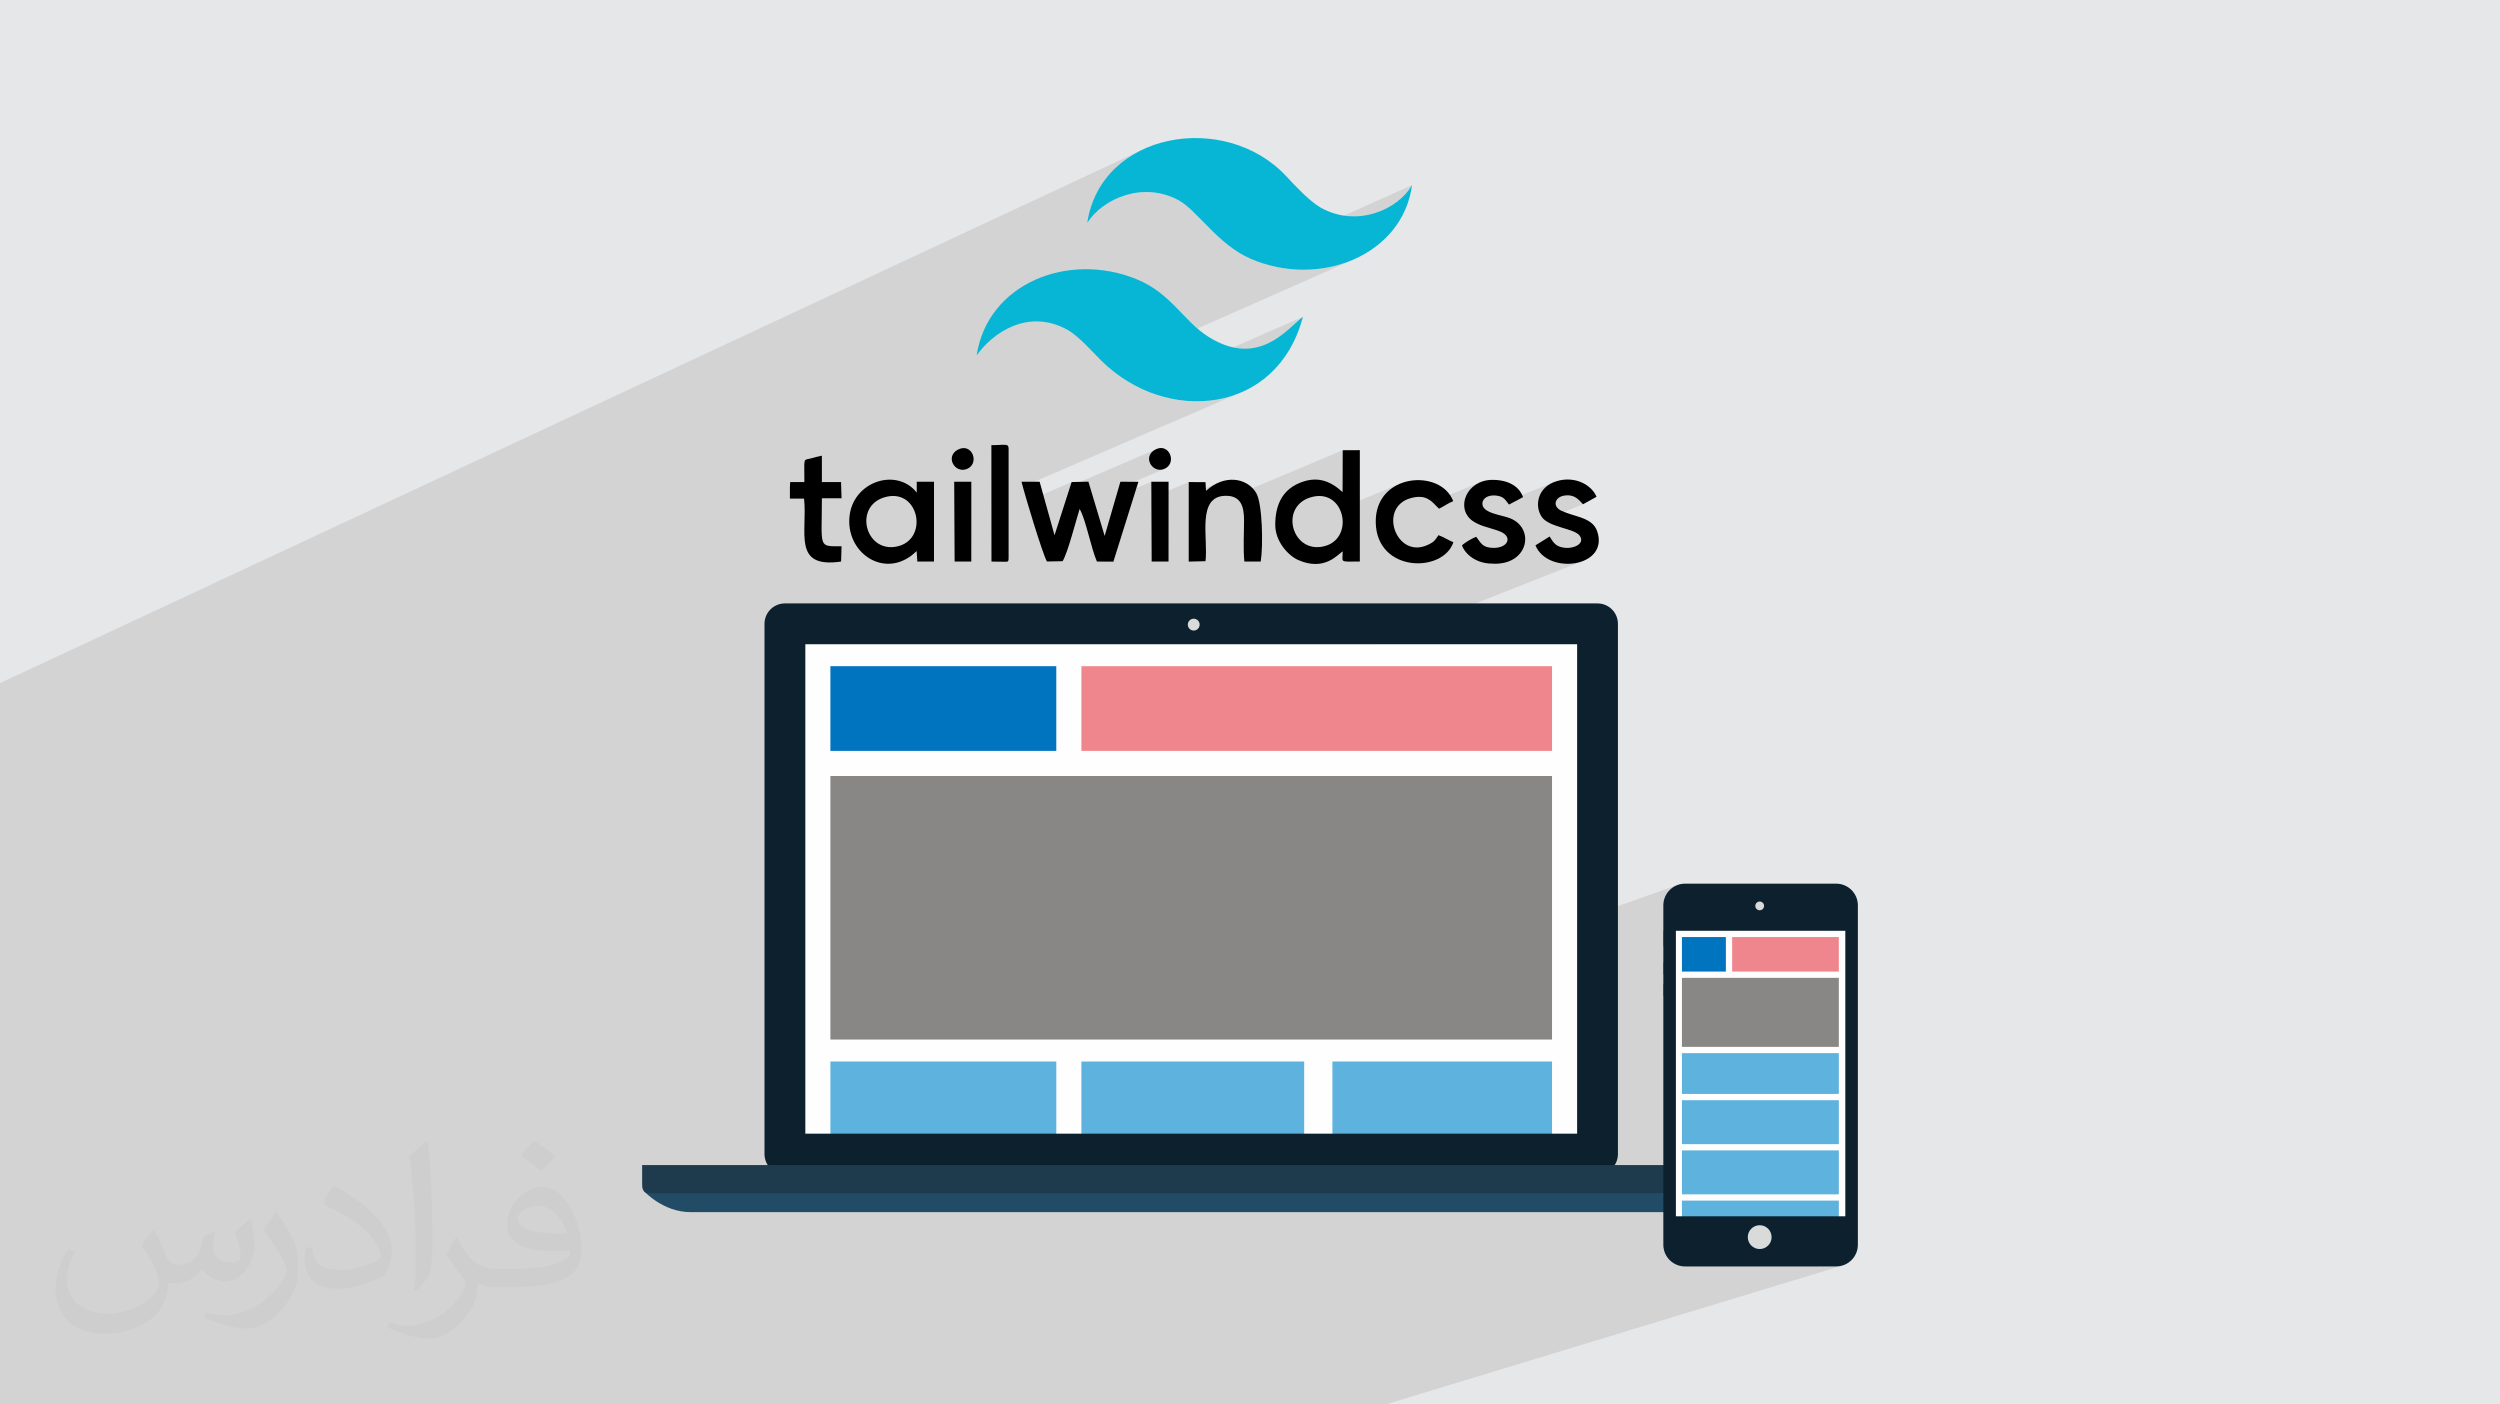 <?xml version="1.0" encoding="UTF-8"?>
<!DOCTYPE svg PUBLIC "-//W3C//DTD SVG 1.1//EN" "http://www.w3.org/Graphics/SVG/1.1/DTD/svg11.dtd">
<!-- Creator: CorelDRAW 2020 (64-Bit) -->
<svg xmlns="http://www.w3.org/2000/svg" xml:space="preserve" width="94.192mm" height="52.917mm" version="1.1" style="shape-rendering:geometricPrecision; text-rendering:geometricPrecision; image-rendering:optimizeQuality; fill-rule:evenodd; clip-rule:evenodd"
viewBox="0 0 9404.92 5283.66"
 xmlns:xlink="http://www.w3.org/1999/xlink"
 xmlns:xodm="http://www.corel.com/coreldraw/odm/2003">
 <defs>
  <style type="text/css">
   <![CDATA[
    .fil4 {fill:black}
    .fil3 {fill:#07B6D4}
    .fil0 {fill:#E6E7E8}
    .fil5 {fill:#FEFEFE;fill-rule:nonzero}
    .fil13 {fill:#D9DADA;fill-rule:nonzero}
    .fil14 {fill:#898989;fill-rule:nonzero}
    .fil9 {fill:#F0868D;fill-rule:nonzero}
    .fil8 {fill:#898786;fill-rule:nonzero}
    .fil6 {fill:#0074BF;fill-rule:nonzero}
    .fil11 {fill:#0C202E;fill-rule:nonzero}
    .fil12 {fill:#1D3B4D;fill-rule:nonzero}
    .fil10 {fill:#224C66;fill-rule:nonzero}
    .fil7 {fill:#5DB3DE;fill-rule:nonzero}
    .fil2 {fill:#373435;fill-opacity:0.031}
    .fil1 {fill:#2B2A29;fill-opacity:0.102}
   ]]>
  </style>
 </defs>
 <g id="Layer_x0020_1">
  <polygon class="fil0" points="-0,0 9404.92,0 9404.92,5283.66 -0,5283.66 "/>
  <polygon class="fil1" points="5212.32,5283.66 5200.83,5283.66 5134.27,5283.66 5059.22,5283.66 5046.46,5283.66 5010.74,5283.66 4980.93,5283.66 4882.92,5283.66 4732.43,5283.66 4661.16,5283.66 4632.57,5283.66 4533.7,5283.66 4533.34,5283.66 4509.3,5283.66 4456.1,5283.66 4455.55,5283.66 4449.79,5283.66 4386.11,5283.66 4366.44,5283.66 4336.58,5283.66 4113.05,5283.66 4082.89,5283.66 4049.84,5283.66 4028.16,5283.66 4017.95,5283.66 3909.51,5283.66 3904.83,5283.66 3837.31,5283.66 3372.9,5283.66 3368,5283.66 3344.03,5283.66 3333.73,5283.66 3307.73,5283.66 2932.99,5283.66 2899.57,5283.66 2890.89,5283.66 2879.92,5283.66 2845.49,5283.66 2835.29,5283.66 2827.81,5283.66 2726.15,5283.66 2372.02,5283.66 2151.32,5283.66 2129.48,5283.66 2091.36,5283.66 2032.99,5283.66 1810.44,5283.66 1770.14,5283.66 1769.63,5283.66 1766.08,5283.66 1765.83,5283.66 1753.28,5283.66 1737.62,5283.66 1727.97,5283.66 1653.15,5283.66 1646.55,5283.66 1645.55,5283.66 1562.79,5283.66 1562.27,5283.66 1558.72,5283.66 1545.94,5283.66 1493.99,5283.66 1447.85,5283.66 1441.14,5283.66 1426.79,5283.66 1426.63,5283.66 1406.83,5283.66 1382.36,5283.66 1300.42,5283.66 1299.81,5283.66 1297.15,5283.66 1295.68,5283.66 1282.94,5283.66 1271.83,5283.66 1271.63,5283.66 1267.12,5283.66 1243.38,5283.66 1190.03,5283.66 1187.76,5283.66 1186.07,5283.66 1179.94,5283.66 1160.55,5283.66 1153.12,5283.66 1151.41,5283.66 921.22,5283.66 911.46,5283.66 911.33,5283.66 907.89,5283.66 903.03,5283.66 813.52,5283.66 804.95,5283.66 804.88,5283.66 804.72,5283.66 784.96,5283.66 567.05,5283.66 528.98,5283.66 463.09,5283.66 414.2,5283.66 298.68,5283.66 263.38,5283.66 241.11,5283.66 201.71,5283.66 125.15,5283.66 -0,5283.66 -0,5264.4 -0,5147.19 -0,5088.72 -0,5011.38 -0,4750.39 -0,4712.56 -0,4464 -0,4409.81 -0,4404.31 -0,4382.86 -0,4374.19 -0,4364.74 -0,4357.71 -0,4347.93 -0,4323.34 -0,4319.3 -0,4289.93 -0,4278.59 -0,4276.82 -0,4270.82 -0,4266.42 -0,4257.57 -0,4239.9 -0,4238.88 -0,4221.91 -0,4205.07 -0,4205.06 -0,4203.34 -0,4198.75 -0,4194.56 -0,4187.8 -0,4186.68 -0,4185.66 -0,4181.72 -0,4160.68 -0,4154.9 -0,4154.85 -0,4153.38 -0,4147.22 -0,4146.36 -0,4133.7 -0,4127.3 -0,4123.11 -0,4117.29 -0,4103.82 -0,4094.63 -0,4093.22 -0,4084.85 -0,4059.56 -0,4053.92 -0,4053.47 -0,4038.13 -0,3995.06 -0,3985.68 -0,3964.63 -0,3962.17 -0,3946.34 -0,3937.52 -0,3922.32 -0,3920.39 -0,3914.88 -0,3904.48 -0,3863.52 -0,3860.77 -0,3840.8 -0,3817.26 -0,3814.38 -0,3802.49 -0,3796.89 -0,3792.7 -0,3772.13 -0,3768.14 -0,3760.4 -0,3751.11 -0,3717.6 -0,3711.48 -0,3708.75 -0,3707.59 -0,3707.58 -0,3696.65 -0,3695.2 -0,3666.9 -0,3656.39 -0,3645.89 -0,3643.41 -0,3632.92 -0,3614.2 -0,3613.7 -0,3590.51 -0,3579.73 -0,3566.46 -0,3558.01 -0,3554.5 -0,3546.74 -0,3534.17 -0,3513.27 -0,3493.12 -0,3480.89 -0,3474.91 -0,3378.46 -0,3373.88 -0,3361.53 -0,3360.25 -0,3354.61 -0,3337.93 -0,3330.38 -0,3327.95 -0,3324.06 -0,3311.39 -0,3277.57 -0,3268.89 -0,3265.64 -0,3239.72 -0,3227.26 -0,3214.3 -0,3194.54 -0,3193.12 -0,3158.96 -0,3153.26 -0,3137.59 -0,3112.59 -0,3085.73 -0,3079.11 -0,3075.15 -0,3041.38 -0,2993.9 -0,2950.93 -0,2832.3 -0,2787.48 -0,2723.98 -0,2689.31 -0,2569.87 4288.79,567.28 4263.88,580.91 4240.09,596.2 4217.55,613.14 4196.37,631.72 4176.67,651.93 4158.56,673.75 4142.19,697.18 4127.64,722.21 4115.06,748.8 4104.56,776.96 4099.95,793.44 4201.76,746.36 4212.78,741.75 4224.05,737.59 4235.54,733.89 4247.24,730.67 4259.13,727.96 4271.19,725.77 4283.4,724.12 4295.74,723.04 4308.18,722.53 4320.71,722.62 4333.31,723.32 4345.95,724.66 4358.63,726.67 4371.31,729.35 4383.98,732.72 4396.62,736.8 4409.21,741.63 4421.73,747.2 4434.15,753.55 4447.34,761.7 4460.76,771.72 4474.47,783.38 4488.52,796.43 4502.97,810.62 4517.88,825.73 4533.31,841.5 4549.29,857.67 4565.91,874.04 4583.19,890.34 4601.21,906.33 4620.03,921.77 4639.69,936.43 4660.24,950.05 4681.76,962.39 4699.26,970.8 5312.1,696.37 5306.96,704.78 5301.24,713.07 5294.97,721.19 5288.17,729.13 5280.86,736.86 5273.05,744.36 5264.78,751.61 5256.06,758.58 5246.92,765.25 5237.37,771.6 5227.44,777.6 5217.15,783.22 5206.53,788.46 4752.41,991.17 4753.79,991.65 4778.84,998.81 4803.99,1004.61 4829.2,1009.08 4854.4,1012.25 4879.54,1014.11 4904.55,1014.71 4929.38,1014.05 4953.97,1012.17 4978.24,1009.05 5002.17,1004.75 5025.66,999.26 5048.67,992.62 5071.13,984.83 5093,975.92 4171.79,1383.14 4191.41,1399.38 4216.49,1417.81 4242.3,1434.59 4268.78,1449.71 4289.22,1459.86 4901.65,1191.71 4896.1,1196.05 4890.24,1200.95 4884.08,1206.34 4877.6,1212.16 4870.8,1218.35 4863.69,1224.81 4856.24,1231.48 4848.45,1238.31 4840.33,1245.2 4831.86,1252.12 4823.06,1258.98 4813.88,1265.71 4804.36,1272.25 4794.45,1278.52 4784.19,1284.47 4773.54,1290.01 4762.51,1295.08 4338.21,1480.28 4351.23,1484.98 4379.43,1493.35 4407.84,1500 4436.35,1504.93 4464.9,1508.13 4493.38,1509.57 4521.69,1509.28 4549.77,1507.21 4577.51,1503.35 4604.82,1497.72 4631.61,1490.29 4657.79,1481.06 3847.82,1830.95 3849.36,1836.63 3854.23,1853.96 3860.01,1873.93 3863.46,1885.66 4031.38,1813.45 4026.53,1828.53 4346.17,1691.24 4331.41,1702.75 4323.99,1716.38 4322.96,1730.73 4327.32,1744.4 4336.11,1755.99 4348.34,1764.12 4363.04,1767.36 4379.25,1764.35 4207.45,1837.65 4198.45,1868.71 4331.18,1812.2 4331.45,1873.01 4471.91,1813.48 4471.91,1863.03 4590.12,1813.12 4576.56,1818.99 4563.12,1826.46 4549.88,1835.6 4536.96,1846.44 4471.91,1873.88 4471.91,1916.56 4575.63,1872.94 4590.96,1867.45 4609.56,1865.25 4629.07,1866.62 4635.1,1868.49 5051.22,1693.8 5050.63,1851.24 4997.59,1873.24 4999.3,1873.82 5014.34,1883.13 5026.95,1895.26 5037.04,1909.66 5039.08,1914.05 5277.51,1815.59 5253.9,1825.68 5232.18,1839.46 5213.05,1856.97 5197.14,1878.26 5185.14,1903.35 5179.32,1926 5286.41,1882.01 5307.63,1873.84 5327.44,1869.91 5344.24,1869.4 5358.51,1871.81 5370.72,1876.58 5381.35,1883.19 5387.54,1888.33 5565.64,1815.44 5552.26,1822.72 5540.5,1831.53 5530.44,1841.63 5522.15,1852.77 5515.7,1864.7 5511.18,1877.18 5508.65,1889.97 5508.18,1902.82 5508.36,1904.15 5593.62,1869.43 5601.44,1866.34 5610.12,1864.48 5619.33,1863.81 5628.82,1864.36 5638.73,1866.12 5646.71,1868.7 5653.16,1872.03 5658.49,1876.07 5663.12,1880.75 5667.42,1886.03 5667.44,1886.06 5843.61,1814.58 5832.02,1820.25 5821.81,1826.84 5812.96,1834.23 5805.42,1842.31 5799.17,1850.96 5794.17,1860.06 5790.37,1869.51 5787.76,1879.19 5786.28,1888.98 5785.91,1898.77 5786.2,1902.75 5871.75,1868.21 5883.56,1864.68 5899.28,1863.48 5912.59,1865.36 5923.73,1869.54 5932.96,1875.2 5940.51,1881.58 5946.62,1887.85 5951.54,1893.24 5955.5,1896.94 5810.12,1955.35 5812.45,1957.43 5820.91,1963.16 5830.36,1968.26 5840.6,1972.84 5851.39,1976.99 5862.53,1980.8 5873.82,1984.37 5885.01,1987.79 5895.91,1991.17 5906.3,1994.59 5915.96,1998.16 5924.68,2001.97 5932.25,2006.11 5938.44,2010.7 5943.04,2015.81 5947.82,2026.04 5947.81,2035.21 5943.82,2043.19 5936.68,2049.87 5927.18,2055.13 5816.93,2098.92 5819.05,2100.5 5838.86,2110.29 5860.29,2116.92 5882.67,2120.43 5905.33,2120.91 5927.57,2118.4 5948.69,2112.96 5162.95,2423.5 5933.14,2423.5 5933.14,3462.89 6314.68,3327.95 6307.19,3330.7 6300.07,3334.12 6293.35,3338.21 6287.07,3342.9 6281.28,3348.16 6281.33,3348.21 6281.28,3348.25 6276.41,3353.61 6292,3348.1 6292,3385.96 6328.71,3373.04 6332,3372.19 6335.41,3371.68 6338.91,3371.5 6907.72,3371.5 6911.25,3371.68 6914.66,3372.18 6917.96,3373.02 6921.11,3374.17 6924.11,3375.6 6926.92,3377.3 6929.55,3379.25 6931.97,3381.45 6934.17,3383.89 6936.15,3386.53 6937.87,3389.37 6939.3,3392.37 6940.46,3395.54 6941.3,3398.84 6941.82,3402.27 6942,3405.8 6942,3501.55 6952.99,3501.55 6942,3505.3 6942,4681.89 6976.61,4681.89 6940.49,4692.95 6940.46,4693.06 6939.3,4696.22 6937.87,4699.23 6936.15,4702.06 6934.17,4704.71 6931.97,4707.14 6929.55,4709.33 6926.92,4711.29 6924.11,4712.98 6921.11,4714.42 6917.96,4715.56 6873.62,4729.11 6952.99,4729.11 6837.56,4764.31 6907.72,4764.31 6916.04,4763.89 6924.12,4762.65 6931.92,4760.63 "/>
  <path class="fil2" d="M578.49 4627.69c17.95,27.21 29.6,53.36 40.96,82.43 8.45,16.91 12.93,48.09 52.57,48.09 11.61,0 28.28,-3.42 43.06,-11.61 16.63,-8.73 29.32,-21.94 35.94,-42l15.85 -53.36 38.57 -19.02 2.64 2.64c-5.27,20.09 -6.59,39.36 -6.59,54.43 0,44.63 38.57,61.56 69.22,61.56 17.95,0 34.09,-8.73 34.09,-25.11 0,-21.13 -8.98,-57.06 -20.62,-89.29 17.95,-17.95 35.94,-35.94 56.53,-50.47l3.17 1.6c8.98,38.04 14,75.56 14,100.66 0,24.57 -10.83,51.79 -19.81,69.49 -18.49,34.87 -51.25,62.62 -90.87,62.62 -30.1,0 -63.65,-15.07 -86.66,-43.06l-1.32 0c-21.66,26.96 -55.22,51.25 -108.86,51.25l-16.63 0c-2.64,35.41 -10.29,60.49 -21.94,82.95 -31.95,62.34 -126.81,106.47 -216.1,106.47 -124.17,0 -186.51,-71.59 -186.51,-166.96 0,-58.91 19.27,-113.6 48.88,-152.42l24.29 10.04c-18.49,35.41 -30.91,68.68 -30.91,101.45 0,89.29 72.66,131.83 156.4,131.83 77.68,0 173.83,-49.41 191.28,-106.72 -6.59,-62.62 -30.1,-91.93 -66.04,-148.99 10.83,-19.02 24.83,-38.04 42.28,-58.38l3.17 0 0 0 0 0 -0.02 -0.09zm1432.13 -336.04c26.15,16.39 51.79,35.66 76.87,57.85 -14,19.81 -31.45,37.79 -53.11,53.64 -25.11,-20.34 -50.19,-37.79 -75.84,-56.27 17.42,-19.55 34.62,-38.29 52.04,-55.22l0 0 0 0 0 0 0 0 0 0 0.03 0zm13.47 244.11c-42.28,0 -76.87,27.75 -76.87,48.34 0,44.13 84.53,57.85 185.72,57.31 -12.68,-51.79 -57.06,-105.68 -108.86,-105.68l0.01 0.03zm-94.86 236.19c54.96,0 103.04,-1.6 139.74,-10.83 40.96,-10.29 75.56,-30.91 75.56,-45.17 0,-3.7 0,-8.19 -1.32,-11.89 -22.98,2.11 -49.41,2.11 -72.38,2.11 -74.49,0 -131.55,-16.91 -154.02,-58.66 -5.55,-11.61 -9.51,-24.57 -9.51,-39.36 0,-40.43 17.42,-79.79 48.09,-107 25.61,-22.45 53.89,-36.44 82.67,-36.44 52.04,0 93.51,41.75 122.57,107.54 15.85,35.94 26.68,77.4 26.68,129.72 0,34.87 -9.51,64.19 -31.17,85.85 -40.43,39.11 -114.92,53.89 -229.04,53.89l-51.79 0 0 0 -13.47 0c-28.28,0 -48.62,-5.02 -64.72,-17.42l-2.64 0c0.79,6.59 1.32,12.93 1.32,19.02 0,25.61 -8.45,58.38 -25.61,84.53 -50.72,75.3 -105.68,108.04 -153.24,108.04 -48.09,0 -107,-18.49 -160.11,-42.54l9.51 -18.49c17.17,7.13 40.96,11.89 73.7,11.89 85.85,0 198.66,-82.43 212.66,-163 -3.17,-6.59 -8.98,-15.32 -17.17,-24.57 -25.11,-29.85 -40.96,-54.68 -55.75,-80.83 12.68,-25.11 24.29,-45.17 35.13,-63.4l4.49 -0.53c36.72,74.77 69.99,117.55 144.23,117.55l11.61 0 0 0 53.89 0 0 0 0 0 0 0 0 0 0 0 0.09 0.01zm-371.98 79c6.34,-34.34 6.87,-72.91 6.87,-108.86l0 -53.36c0,-99.6 -12.68,-244.36 -22.98,-338.68 17.95,-19.27 43.06,-42 62.87,-57.31l5.81 1.6c13.47,118.62 16.63,256 16.63,383.06 0,33.3 -1.32,65.79 -4.49,89.55 -1.85,30.1 -19.27,52.83 -56.53,87.7l-8.19 -3.7zm-382.8 -157.19c1.85,46.77 24.83,83.49 105.15,83.49 49.93,0 92.19,-12.93 138.96,-35.13 8.45,-3.7 12.93,-8.73 12.93,-12.93 0,-29.32 -22.45,-68.15 -60.23,-103.55 -36.72,-33.3 -85.34,-62.62 -130.76,-82.18 -15.6,-6.59 -20.62,-13.47 -20.62,-20.09 0,-13.47 17.95,-41.75 32.77,-62.09l5.02 -0.53c52.04,27.21 110.17,67.64 153.24,112.53 39.11,41.47 63.4,83.49 63.4,129.19 0,33.81 -10.29,65.51 -26.96,95.11 -57.06,28.79 -117.83,50.72 -178.06,50.72 -73.17,0 -123.1,-34.34 -123.1,-114.92 0,-8.73 0,-22.19 3.17,-39.64l25.11 0 0 0 0 0 0 0 0 0 0 0 -0.02 0zm-132.37 -132.9l45.45 73.45c16.63,27.21 32.23,56.81 32.23,103.55l0 59.7c0,48.34 -30.91,100.13 -80.83,151.38 -39.11,34.62 -73.7,49.41 -105.68,49.41 -47.55,0 -101.98,-14.79 -164.85,-41.75l7.13 -18.49c19.81,5.27 42.79,9.77 71.06,9.77 90.36,-0.53 182.8,-66.57 225.08,-147.15 5.02,-9.26 6.87,-17.95 6.87,-24.04 0,-9.26 -5.02,-19.55 -8.98,-28.79 -22.98,-43.31 -48.62,-82.95 -76.87,-119.68 14.79,-23.25 29.6,-45.7 45.7,-67.9l3.7 0.53 0 0 0 0 0 0 0 0 0 0 -0.02 0.01z"/>
  <g id="_1931198458448">
   <g>
    <path class="fil3" d="M4090.26 837.95c60.84,-93.07 211.95,-156.29 343.89,-84.4 69.81,38.04 147.2,166.41 270.14,219.67 261.3,113.18 572.65,-13.68 607.81,-276.85 -51.66,90.44 -205.44,161.65 -342.72,85.19 -42.63,-23.73 -99.82,-85.69 -130.57,-118.65 -230.51,-247.05 -697.42,-166.62 -748.55,175.04z"/>
    <path class="fil3" d="M3674.13 1337.3c59.93,-85.38 192.14,-176.92 338.99,-98.14 44.27,23.75 99.26,87.37 130.77,118.47 243.27,240.07 660.47,203.86 757.76,-165.92 -57.66,43.08 -165.95,193.64 -354.02,76.25 -96.81,-60.43 -140.26,-163.89 -272.21,-217.79 -255.91,-104.53 -560.66,15.63 -601.29,287.14l0 -0.01z"/>
    <path class="fil4" d="M4282.64 1812.63l-67.82 -0.4 -59.1 203.99 -61.14 -204.23 -63.2 1.47 -64.23 200.05 -56.1 -201.31 -68.12 0c10.32,43.93 79.83,273.9 95.7,300.14l58.92 -1.15c19.04,-30.66 49.99,-151.93 63.98,-196.29 22.62,36.56 42.97,147.34 65.07,197.62l62 0.37 94.04 -300.26z"/>
    <path class="fil4" d="M4940.66 1868.35c121.22,-26.16 156.21,162.74 36.56,187.63 -121.22,25.22 -166.83,-159.51 -36.56,-187.63zm-143.21 106.62c0,59.74 46.31,114.11 86.73,131.92 99.95,44.02 150.16,-23.22 167.01,-32.68 0,43.73 -14.99,38.3 64.44,38.3l0.02 -419.03 -64.42 0.31 -0.59 157.44c-46.55,-42.68 -97.43,-63 -166.29,-32.41 -60.95,27.08 -86.9,82.27 -86.9,156.14z"/>
    <path class="fil4" d="M3336.9 1868.35c122.84,-26.51 156.52,163.2 36.55,187.75 -121.15,24.78 -165.26,-159.97 -36.55,-187.75zm111.85 -15.24c-78.88,-100.35 -257.62,-36.81 -253.89,112.38 3.22,129.11 146.98,213.15 253.52,107.4l2.54 39.62 62.67 0 0.17 -300.32 -65 0 0 40.92z"/>
    <path class="fil4" d="M4535.04 2111.2c10.7,-86.86 -34.02,-243.55 74.52,-245.96 57.4,-1.27 70.39,38.13 70.5,90.43 0.1,47.8 -3.69,110.97 1.22,156.83l61.48 0c9.56,-57.18 6.87,-218.8 -17.28,-258.57 -35.25,-58.03 -120.59,-69.92 -188.51,-7.5l-1.91 -32.53 -63.14 -0.43 0 299.21 63.13 -1.49z"/>
    <path class="fil4" d="M5411.57 2013.26c-13.58,19.32 -15.32,25.21 -41.98,37.26 -117.33,53.01 -187.16,-142.68 -61.96,-176.68 57.26,-15.56 77.33,11.21 100.89,34.9l5.21 4.89c18.67,-8.78 33.91,-20.84 53.21,-28.36 -46.95,-123.97 -294.71,-105.59 -291.47,79.82 3.33,189.64 253.15,191.53 292.18,74.73 -19.91,-7.94 -35.89,-19.24 -56.1,-26.56l0.01 0z"/>
    <path class="fil4" d="M5624.38 2120.75c125.87,0 149.44,-132.09 58.25,-170.42 -31.85,-13.38 -107.53,-18.88 -105.9,-56.58 0.98,-22.57 26.72,-32.47 52.09,-29.39 29.39,3.57 33.77,16.38 47.95,33.82l52.93 -27.99c-14.83,-41.23 -55.97,-64.95 -114.9,-64.95 -98.6,0 -140.56,107.19 -75.32,154.13 29.56,21.26 69.27,26.18 103.53,39.96 48.94,19.69 30.19,61.82 -23.43,61.82 -44.58,0 -48.5,-19.73 -66.14,-41.8 -14.05,5.07 -42.14,21.15 -53.44,32.22 6.48,20.8 26.92,40.6 44.84,50.83 24.23,13.83 46.89,18.35 79.53,18.35z"/>
    <path class="fil4" d="M5776.31 2051.56c46.5,113.73 279.53,82.37 231.99,-53.6 -18.23,-52.13 -83.28,-52.5 -134.06,-76.32 -35.38,-16.58 -25.38,-50.8 9.33,-56.96 45.32,-8.03 62.42,25.35 71.94,32.26l50.57 -28.04c-17.76,-43.85 -79.77,-79.69 -149.43,-58.96 -73.34,21.82 -84.29,92.46 -57.27,133.76 26.9,41.14 123.72,43.27 143.67,72.11 19.8,28.6 -19.95,47.1 -50.45,45.41 -38.6,-2.14 -47.91,-18.31 -62.95,-42.9l-53.33 33.24z"/>
    <path class="fil4" d="M2971.58 1875.7l53.28 0c13.43,127.47 -45.51,263.63 139.31,236.87l1.67 -57.49c-89.76,0 -73.98,7.94 -73.98,-180.65l73.98 0 -1.87 -60.95 -72.11 0 0 -99.2c-14.64,2.6 -27.1,6.51 -40.06,9.91 -31.93,8.38 -25.63,-6.93 -25.76,89.28l-53.43 -0.02 -0.98 17.87 -0.05 44.36z"/>
    <path class="fil4" d="M3729.86 2112.51c13.42,0 29.61,1.01 42.46,0.6 18.33,-0.6 22,3.61 22,-13.68l0 -411.71c0,-21.22 -14.66,-13.01 -64.75,-13.1l0.3 437.89z"/>
    <polygon class="fil4" points="4332.53,2112.51 4395.99,2112.51 4396.12,1812.2 4331.18,1812.2 "/>
    <polygon class="fil4" points="3591.24,2112.51 3653.95,2112.51 3654.08,1812.2 3589.69,1812.2 "/>
    <path class="fil4" d="M4346.17 1691.24c-50.02,26.63 -11.27,90.76 33.08,73.11 50.96,-20.29 19.89,-101.31 -33.08,-73.11z"/>
    <path class="fil4" d="M3604.13 1691.24c-49.91,25.67 -12.32,91.18 33.07,73.1 49.98,-19.92 20.15,-100.48 -33.07,-73.1z"/>
   </g>
   <g>
    <polygon class="fil5" points="5933.14,4300.26 3029.49,4300.26 3029.49,2423.51 5933.14,2423.51 "/>
    <polygon class="fil6" points="3973.76,2824.82 3123.92,2824.82 3123.92,2506.14 3973.76,2506.14 "/>
    <polygon class="fil7" points="3973.76,4312.06 3123.92,4312.06 3123.92,3993.36 3973.76,3993.36 "/>
    <polygon class="fil7" points="4906.23,4312.06 4068.19,4312.06 4068.19,3993.36 4906.23,3993.36 "/>
    <polygon class="fil7" points="5838.71,4312.06 5012.46,4312.06 5012.46,3993.36 5838.71,3993.36 "/>
    <polygon class="fil8" points="5838.71,3910.74 3123.92,3910.74 3123.92,2919.25 5838.71,2919.25 "/>
    <polygon class="fil9" points="5838.71,2824.82 4068.19,2824.82 4068.19,2506.14 5838.71,2506.14 "/>
    <path class="fil10" d="M5119.41 4487.1l-2696.77 -6.13c0,0 71.49,78.97 174.33,78.97l2321.56 0 186.47 0 1272.35 0c102.81,0 182.85,-79.68 182.85,-79.68l-1440.79 6.84z"/>
    <path class="fil11" d="M2952.77 2270.05l3057.09 0c42.37,0 76.72,34.36 76.72,76.72l0 1994.79c0,42.38 -34.36,76.72 -76.72,76.72l-3057.09 0c-42.38,0 -76.72,-34.35 -76.72,-76.72l0 -1994.79c0,-42.37 34.35,-76.72 76.72,-76.72zm2980.37 153.45l-2903.64 0 0 1841.34 2903.64 0 0 -1841.34z"/>
    <path class="fil12" d="M6531.57 4489.11l-4088.82 0c-27.17,0 -27.04,-22.89 -27.04,-35.71l0 -70.53 4154.81 0 0 71.83c0,11.87 0.6,34.41 -38.95,34.41z"/>
    <path class="fil13" d="M4513.06 2349.84c0,12.3 -9.96,22.31 -22.29,22.31 -12.32,0 -22.32,-10 -22.32,-22.31 0,-12.34 9.99,-22.34 22.32,-22.34 12.32,0 22.29,9.99 22.29,22.34z"/>
   </g>
   <g>
    <polygon class="fil5" points="6292,3489.75 6976.61,3489.75 6976.61,4681.89 6292,4681.89 "/>
    <polygon class="fil6" points="6492.66,3655 6327.41,3655 6327.41,3525.15 6492.66,3525.15 "/>
    <polygon class="fil9" points="6917.59,3655 6516.27,3655 6516.27,3525.15 6917.59,3525.15 "/>
    <polygon class="fil8" points="6917.59,3938.28 6327.41,3938.28 6327.41,3678.6 6917.59,3678.6 "/>
    <polygon class="fil7" points="6917.59,4115.33 6327.41,4115.33 6327.41,3961.88 6917.59,3961.88 "/>
    <polygon class="fil7" points="6917.59,4304.18 6327.41,4304.18 6327.41,4138.93 6917.59,4138.93 "/>
    <polygon class="fil7" points="6917.59,4493.04 6327.41,4493.04 6327.41,4327.79 6917.59,4327.79 "/>
    <polygon class="fil7" points="6917.59,4658.29 6327.41,4658.29 6327.41,4516.64 6917.59,4516.64 "/>
    <path class="fil14" d="M6268.4 3662.97c0,2.11 -1.73,3.82 -3.82,3.82l-4.15 0c-2.11,0 -3.82,-1.72 -3.82,-3.82l0 -39.57c0,-2.1 1.72,-3.82 3.82,-3.82l4.15 0c2.1,0 3.82,1.73 3.82,3.82l0 39.57z"/>
    <path class="fil14" d="M6268.4 3556.24c0,2.4 -1.94,4.32 -4.33,4.32l-3.15 0c-2.39,0 -4.32,-1.93 -4.32,-4.32l0 -50.35c0,-2.4 1.94,-4.33 4.32,-4.33l3.15 0c2.4,0 4.33,1.94 4.33,4.33l0 50.35z"/>
    <path class="fil14" d="M6268.4 3745.72c0,2.05 -1.67,3.7 -3.69,3.7l-4.41 0c-2.04,0 -3.69,-1.66 -3.69,-3.7l0 -39.81c0,-2.05 1.66,-3.69 3.69,-3.69l4.41 0c2.03,0 3.69,1.65 3.69,3.69l0 39.81z"/>
    <polygon class="fil11" points="6952.99,4729.11 6292,4729.11 6292,4575.66 6952.99,4575.66 "/>
    <polygon class="fil11" points="6952.99,3501.55 6292,3501.55 6292,3348.1 6952.99,3348.1 "/>
    <path class="fil13" d="M6636.39 3407.92c0,9.11 -7.37,16.51 -16.48,16.51 -9.12,0 -16.51,-7.41 -16.51,-16.51 0,-9.13 7.4,-16.48 16.51,-16.48 9.11,0 16.48,7.35 16.48,16.48z"/>
    <path class="fil13" d="M6664.71 4654.02c0,24.74 -20.03,44.81 -44.78,44.81 -24.76,0 -44.85,-20.07 -44.85,-44.81 0,-24.79 20.09,-44.81 44.85,-44.81 24.75,0 44.78,20.02 44.78,44.81z"/>
    <path class="fil11" d="M6989.22 4682.79c0,22.45 -9.13,42.8 -23.87,57.55 -14.8,14.81 -35.18,23.96 -57.62,23.96l-568.81 0c-22.44,0 -42.79,-9.13 -57.54,-23.87l-0.09 -0.09c-14.75,-14.76 -23.87,-35.11 -23.87,-57.55l0 -1276.99c0,-22.44 9.13,-42.8 23.87,-57.55l0.05 -0.04 -0.05 -0.05c14.76,-14.75 35.14,-23.87 57.63,-23.87l568.81 0c22.45,0 42.83,9.16 57.62,23.96 14.75,14.76 23.87,35.12 23.87,57.55l0 1276.99zm-57.25 24.35c6.2,-6.2 10.03,-14.82 10.03,-24.35l0 -1276.99c0,-9.55 -3.83,-18.15 -10.03,-24.35 -6.14,-6.15 -14.72,-9.95 -24.24,-9.95l-568.81 0c-9.48,0 -18.04,3.84 -24.25,10.04l-0.04 -0.04c-6.17,6.2 -9.99,14.79 -9.99,24.3l0 1276.99c0,9.52 3.81,18.11 9.99,24.3 6.19,6.18 14.78,9.99 24.29,9.99l568.81 0c9.53,0 18.1,-3.8 24.24,-9.94z"/>
   </g>
  </g>
 </g>
</svg>
